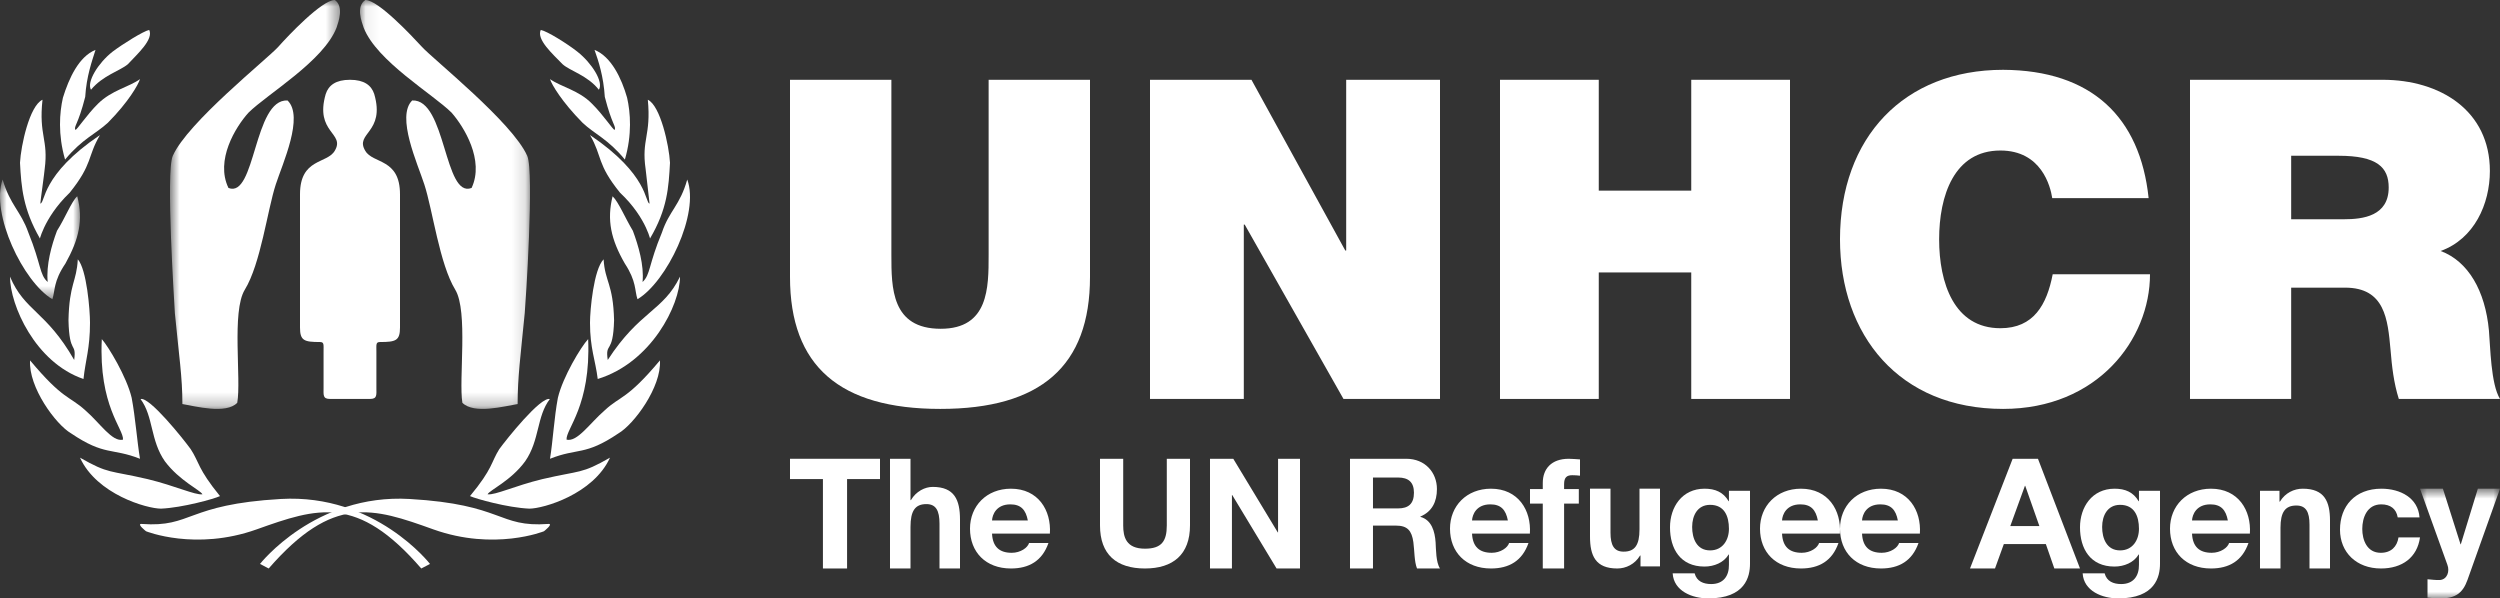 <svg width="188" height="45" viewBox="0 0 188 45" fill="none" xmlns="http://www.w3.org/2000/svg">
<rect x="0" y="0" width="188" height="45" fill="#333333" stroke="none"/>
<path fill-rule="evenodd" clip-rule="evenodd" d="M27.823 30C28.377 30 28.305 29.704 28.305 29.149V26.453C28.305 25.896 28.251 25.72 28.587 25.72C29.759 25.72 30.08 25.617 30.08 24.631V14.613C30.08 11.884 28.041 12.336 27.468 11.339C26.651 9.991 28.994 9.991 28.142 7.071C27.925 6.408 27.377 6 26.319 6C25.259 6 24.709 6.408 24.494 7.071C23.645 9.991 25.99 9.991 25.173 11.339C24.595 12.336 22.56 11.884 22.56 14.613V24.631C22.56 25.617 22.875 25.72 24.053 25.72C24.383 25.72 24.332 25.896 24.332 26.453V29.149C24.332 29.704 24.261 30 24.817 30H27.823Z" fill="white"/>
<mask id="mask0_6451_37985" style="mask-type:luminance" maskUnits="userSpaceOnUse" x="12" y="0" width="14" height="31">
<path fill-rule="evenodd" clip-rule="evenodd" d="M12.784 0H25.568V30.75H12.784V0Z" fill="white"/>
</mask>
<g mask="url(#mask0_6451_37985)">
<path fill-rule="evenodd" clip-rule="evenodd" d="M18.691 8.468C17.715 9.543 16.173 12.051 17.18 14.134C19.227 14.949 19.07 7.426 21.622 7.555C22.883 8.761 21.244 12.311 20.738 13.872C20.109 15.799 19.606 19.834 18.409 21.787C17.404 23.417 18.157 28.532 17.841 30.29C16.994 31.169 14.692 30.548 13.717 30.384C13.717 28.367 13.462 26.772 13.15 23.546C13.12 22.896 12.457 12.93 12.992 11.724C14.095 9.215 20.109 4.429 20.931 3.516C21.651 2.702 24.202 -0 25.18 -0C25.87 0.489 25.462 1.628 25.307 2.084C24.33 4.593 20.109 7.067 18.691 8.468Z" fill="white"/>
</g>
<mask id="mask1_6451_37985" style="mask-type:luminance" maskUnits="userSpaceOnUse" x="27" y="0" width="13" height="31">
<path fill-rule="evenodd" clip-rule="evenodd" d="M27.072 0H39.856V30.75H27.072V0Z" fill="white"/>
</mask>
<g mask="url(#mask1_6451_37985)">
<path fill-rule="evenodd" clip-rule="evenodd" d="M33.956 8.468C34.898 9.543 36.442 12.051 35.464 14.134C33.389 14.949 33.548 7.426 30.996 7.555C29.772 8.761 31.406 12.311 31.91 13.872C32.54 15.799 33.044 19.834 34.236 21.787C35.215 23.417 34.487 28.532 34.771 30.29C35.654 31.169 37.917 30.548 38.925 30.384C38.925 28.367 39.146 26.772 39.46 23.546C39.522 22.896 40.183 12.93 39.649 11.724C38.549 9.215 32.54 4.429 31.722 3.516C30.969 2.702 28.448 -0 27.472 -0C26.753 0.489 27.192 1.628 27.348 2.084C28.325 4.593 32.54 7.067 33.956 8.468Z" fill="white"/>
</g>
<path fill-rule="evenodd" clip-rule="evenodd" d="M9.616 4.828C9.035 5.326 7.731 5.667 6.842 6.75C6.501 6.163 7.389 4.735 8.451 3.897C9.237 3.303 10.78 2.342 11.221 2.25C11.565 2.964 10.334 4.053 9.616 4.828Z" fill="white"/>
<path fill-rule="evenodd" clip-rule="evenodd" d="M8.114 9.229C7.183 10.085 6.185 10.438 4.894 12C4.347 10.119 4.477 8.463 4.732 7.347C5.185 5.885 5.925 4.258 7.183 3.75C6.925 4.579 6.503 5.724 6.408 7.286C5.863 9.42 5.537 9.483 5.668 9.77C5.794 9.77 6.503 8.654 7.374 7.795C8.406 6.778 9.691 6.553 10.528 5.949C10.403 6.361 9.663 7.666 8.114 9.229Z" fill="white"/>
<path fill-rule="evenodd" clip-rule="evenodd" d="M3.004 17.937C1.734 15.722 1.603 14.109 1.504 12.24C1.571 10.946 2.221 7.942 3.196 7.5C2.903 10.218 3.655 10.471 3.359 12.716C3.359 12.842 3.032 15.184 3.032 15.31C3.423 15.248 3.067 13.158 7.52 10.154C6.549 11.799 7 12.305 5.243 14.489C3.196 16.45 2.903 18.376 3.004 17.937Z" fill="white"/>
<mask id="mask2_6451_37985" style="mask-type:luminance" maskUnits="userSpaceOnUse" x="0" y="13" width="7" height="10">
<path fill-rule="evenodd" clip-rule="evenodd" d="M0 13.5H6.016V22.5H0V13.5Z" fill="white"/>
</mask>
<g mask="url(#mask2_6451_37985)">
<path fill-rule="evenodd" clip-rule="evenodd" d="M4.921 19.816C3.999 21.175 4.158 21.854 3.937 22.5C1.748 21.206 -0.72 16.059 0.196 13.5C0.769 15.441 1.559 15.862 2.13 17.482C3.113 19.911 2.957 20.654 3.588 21.206C3.46 19.943 3.872 18.453 4.288 17.352C4.89 16.413 5.36 15.182 5.808 14.76C6.281 16.545 5.932 18 4.921 19.816Z" fill="white"/>
</g>
<path fill-rule="evenodd" clip-rule="evenodd" d="M6.768 24.271C6.768 26.211 6.43 27.07 6.278 28.5C2.645 27.261 0.752 22.935 0.752 20.804C1.853 23.412 3.469 23.379 5.579 27.07C5.761 25.669 5.21 26.719 5.15 24.08C5.21 21.312 5.761 21.215 5.85 19.5C6.525 20.262 6.768 23.318 6.768 24.271Z" fill="white"/>
<path fill-rule="evenodd" clip-rule="evenodd" d="M9.901 29.914C10.185 31.419 10.307 33.194 10.528 34.5C8.407 33.664 7.873 34.298 5.349 32.591C4.192 31.921 2.133 29.113 2.262 27.102C4.756 30.082 5.192 29.749 6.41 30.851C7.532 31.823 8.435 33.261 9.251 33.062C9.31 32.258 7.408 30.517 7.656 25.5C8.155 26.066 9.528 28.341 9.901 29.914Z" fill="white"/>
<path fill-rule="evenodd" clip-rule="evenodd" d="M14.342 33.778C15.001 34.785 14.846 35.222 16.544 37.306C16.131 37.508 13.716 38.181 12.108 38.25C11.044 38.25 7.272 37.173 6.016 34.416C8.183 35.659 8.216 35.357 11.105 36.03C13.181 36.534 14.657 37.239 15.223 37.173C15.098 36.871 13.497 36.163 12.396 34.685C11.293 33.104 11.546 31.322 10.569 30.009C11.231 29.807 13.808 33.038 14.342 33.778Z" fill="white"/>
<path fill-rule="evenodd" clip-rule="evenodd" d="M42.305 4.828C42.851 5.326 44.182 5.667 45.035 6.75C45.409 6.163 44.492 4.735 43.431 3.897C42.686 3.303 41.147 2.342 40.666 2.25C40.327 2.964 41.554 4.053 42.305 4.828Z" fill="white"/>
<path fill-rule="evenodd" clip-rule="evenodd" d="M43.806 9.229C44.708 10.085 45.708 10.438 46.991 12C47.541 10.119 47.411 8.463 47.158 7.347C46.74 5.885 45.964 4.258 44.708 3.75C45 4.579 45.385 5.724 45.481 7.286C46.028 9.42 46.351 9.483 46.222 9.77C46.094 9.77 45.385 8.654 44.513 7.795C43.518 6.778 42.226 6.553 41.36 5.949C41.489 6.361 42.261 7.666 43.806 9.229Z" fill="white"/>
<path fill-rule="evenodd" clip-rule="evenodd" d="M48.88 17.937C50.187 15.722 50.281 14.109 50.384 12.24C50.315 10.946 49.662 7.942 48.716 7.5C48.976 10.218 48.225 10.471 48.551 12.716C48.551 12.842 48.847 15.184 48.847 15.31C48.487 15.248 48.812 13.158 44.368 10.154C45.318 11.799 44.858 12.305 46.625 14.489C48.716 16.45 48.976 18.376 48.88 17.937Z" fill="white"/>
<path fill-rule="evenodd" clip-rule="evenodd" d="M46.986 19.816C47.878 21.175 47.718 21.854 47.939 22.5C50.129 21.206 52.632 16.059 51.68 13.5C51.141 15.441 50.318 15.862 49.779 17.482C48.765 19.911 48.921 20.654 48.32 21.206C48.445 19.943 48.002 18.453 47.59 17.352C47.02 16.413 46.514 15.182 46.067 14.76C45.624 16.545 45.939 18 46.986 19.816Z" fill="white"/>
<path fill-rule="evenodd" clip-rule="evenodd" d="M44.368 24.271C44.368 26.211 44.775 27.07 44.949 28.5C48.985 27.261 51.136 22.935 51.136 20.804C49.869 23.412 48.092 23.379 45.702 27.07C45.496 25.669 46.109 26.719 46.179 24.08C46.109 21.312 45.496 21.215 45.391 19.5C44.643 20.262 44.368 23.318 44.368 24.271Z" fill="white"/>
<path fill-rule="evenodd" clip-rule="evenodd" d="M41.953 29.914C41.67 31.419 41.577 33.194 41.36 34.5C43.45 33.664 43.98 34.298 46.505 32.591C47.66 31.921 49.752 29.113 49.627 27.102C47.13 30.082 46.663 29.749 45.48 30.851C44.354 31.823 43.418 33.261 42.605 33.062C42.544 32.258 44.446 30.517 44.229 25.5C43.698 26.066 42.325 28.341 41.953 29.914Z" fill="white"/>
<path fill-rule="evenodd" clip-rule="evenodd" d="M37.544 33.778C36.913 34.785 37.07 35.222 35.344 37.306C35.783 37.508 38.173 38.181 39.809 38.25C40.845 38.25 44.618 37.173 45.872 34.416C43.708 35.659 43.673 35.357 40.783 36.03C38.707 36.534 37.262 37.239 36.667 37.173C36.79 36.871 38.422 36.163 39.496 34.685C40.594 33.104 40.343 31.322 41.347 30.009C40.659 29.807 38.081 33.038 37.544 33.778Z" fill="white"/>
<path fill-rule="evenodd" clip-rule="evenodd" d="M20.205 42.75L19.552 42.408C19.552 42.408 23.697 37.112 30.799 37.523C37.906 37.933 37.418 39.677 41.229 39.401C41.654 39.368 40.905 39.951 40.905 39.951C40.905 39.951 37.188 41.45 32.592 39.811C28.027 38.172 25.059 37.179 20.205 42.75Z" fill="white"/>
<path fill-rule="evenodd" clip-rule="evenodd" d="M31.679 42.75L32.336 42.408C32.336 42.408 28.227 37.112 21.121 37.523C13.982 37.933 14.471 39.677 10.658 39.401C10.233 39.368 10.982 39.951 10.982 39.951C10.982 39.951 14.696 41.45 19.295 39.811C23.889 38.172 26.858 37.179 31.679 42.75Z" fill="white"/>
<path fill-rule="evenodd" clip-rule="evenodd" d="M81.968 20.829C81.968 27.533 78.262 30.75 70.708 30.75C63.151 30.75 59.408 27.533 59.408 20.829V6H67.032V19.17C67.032 21.64 67.032 24.724 70.741 24.724C74.345 24.724 74.345 21.64 74.345 19.17V6H81.968V20.829Z" fill="white"/>
<path fill-rule="evenodd" clip-rule="evenodd" d="M86.48 6H94.11L101.166 18.84H101.233V6H108.288V30H101.03L93.603 16.891H93.534V30H86.48V6Z" fill="white"/>
<path fill-rule="evenodd" clip-rule="evenodd" d="M112.8 6H120.227V14.336H127.182V6H134.608V30H127.182V20.488H120.227V30H112.8V6Z" fill="white"/>
<path fill-rule="evenodd" clip-rule="evenodd" d="M154.328 14.898C154.192 14.01 153.515 11.319 150.429 11.319C146.94 11.319 145.823 14.725 145.823 17.999C145.823 21.27 146.94 24.682 150.429 24.682C152.939 24.682 153.921 22.908 154.363 20.625H161.68C161.68 25.533 157.716 30.75 150.634 30.75C142.808 30.75 138.368 25.192 138.368 17.999C138.368 10.328 143.181 5.25 150.634 5.25C157.274 5.282 160.936 8.795 161.577 14.898H154.328Z" fill="white"/>
<path fill-rule="evenodd" clip-rule="evenodd" d="M164.688 30H172.296V21.631H176.347C179.353 21.631 179.559 24.018 179.768 26.305C179.87 27.548 180.008 28.792 180.391 30H188C187.306 28.891 187.274 26.035 187.168 24.859C186.891 21.867 185.613 19.648 183.536 18.874C186.062 17.966 187.239 15.345 187.239 12.857C187.239 8.318 183.5 6 179.18 6H164.688V30ZM172.296 11.713H175.86C178.766 11.713 179.63 12.587 179.63 14.102C179.63 16.25 177.691 16.488 176.275 16.488H172.296V11.713Z" fill="white"/>
<path fill-rule="evenodd" clip-rule="evenodd" d="M61.884 36.026H59.408V34.5H66.176V36.026H63.7V42.75H61.884V36.026Z" fill="white"/>
<path fill-rule="evenodd" clip-rule="evenodd" d="M66.928 34.5H68.47V37.608H68.501C68.894 36.938 69.566 36.615 70.141 36.615C71.779 36.615 72.192 37.597 72.192 39.075V42.75H70.65V39.375C70.65 38.393 70.38 37.908 69.664 37.908C68.828 37.908 68.47 38.405 68.47 39.618V42.75H66.928V34.5Z" fill="white"/>
<path fill-rule="evenodd" clip-rule="evenodd" d="M77.293 39.138C77.142 38.345 76.78 37.928 75.976 37.928C74.927 37.928 74.623 38.699 74.601 39.138H77.293ZM74.601 40.129C74.647 41.12 75.16 41.571 76.081 41.571C76.747 41.571 77.281 41.187 77.386 40.833H78.844C78.377 42.178 77.386 42.75 76.022 42.75C74.124 42.75 72.944 41.516 72.944 39.755C72.944 38.048 74.193 36.75 76.022 36.75C78.075 36.75 79.066 38.378 78.951 40.129H74.601Z" fill="white"/>
<path fill-rule="evenodd" clip-rule="evenodd" d="M89.488 39.512C89.488 41.691 88.221 42.75 86.099 42.75C83.966 42.75 82.72 41.701 82.72 39.512V34.5H84.465V39.512C84.465 40.392 84.688 41.261 86.099 41.261C87.343 41.261 87.743 40.708 87.743 39.512V34.5H89.488V39.512Z" fill="white"/>
<path fill-rule="evenodd" clip-rule="evenodd" d="M90.992 34.5H92.743L96.088 40.035H96.11V34.5H97.76V42.75H95.998L92.664 37.228H92.641V42.75H90.992V34.5Z" fill="white"/>
<path fill-rule="evenodd" clip-rule="evenodd" d="M101.52 42.75H103.248V39.525H104.975C105.844 39.525 106.164 39.907 106.285 40.772C106.373 41.432 106.351 42.23 106.56 42.75H108.288C107.98 42.286 107.99 41.315 107.958 40.797C107.903 39.965 107.662 39.099 106.813 38.868V38.844C107.682 38.475 108.057 37.745 108.057 36.776C108.057 35.529 107.166 34.5 105.756 34.5H101.52V42.75ZM103.248 35.91H105.14C105.91 35.91 106.329 36.257 106.329 37.053C106.329 37.886 105.91 38.232 105.14 38.232H103.248V35.91Z" fill="white"/>
<path fill-rule="evenodd" clip-rule="evenodd" d="M115.047 40.128C115.164 38.378 114.172 36.75 112.12 36.75C110.288 36.75 109.04 38.048 109.04 39.754C109.04 41.516 110.219 42.75 112.12 42.75C113.485 42.75 114.475 42.177 114.943 40.832H113.485C113.378 41.186 112.842 41.57 112.179 41.57C111.257 41.57 110.743 41.12 110.697 40.128H115.047ZM110.697 39.138C110.72 38.699 111.022 37.928 112.073 37.928C112.878 37.928 113.24 38.345 113.392 39.138H110.697Z" fill="white"/>
<path fill-rule="evenodd" clip-rule="evenodd" d="M116.017 37.873H115.056V36.776H116.017V36.314C116.017 35.263 116.66 34.5 117.97 34.5C118.253 34.5 118.547 34.535 118.816 34.547V35.772C118.626 35.749 118.434 35.736 118.229 35.736C117.801 35.736 117.62 35.921 117.62 36.418V36.776H118.727V37.873H117.62V42.75H116.017V37.873Z" fill="white"/>
<path fill-rule="evenodd" clip-rule="evenodd" d="M124.832 42.592H123.366V41.777H123.333C122.942 42.432 122.27 42.75 121.619 42.75C119.981 42.75 119.568 41.788 119.568 40.343V36.75H121.109V40.048C121.109 41.01 121.38 41.484 122.097 41.484C122.932 41.484 123.29 40.998 123.29 39.812V36.75H124.832V42.592Z" fill="white"/>
<path fill-rule="evenodd" clip-rule="evenodd" d="M131.6 36.908H130.016V37.691H129.994C129.595 37.01 128.986 36.75 128.187 36.75C126.487 36.75 125.584 38.133 125.584 39.654C125.584 41.265 126.358 42.605 128.176 42.605C128.903 42.605 129.631 42.309 129.994 41.697H130.016V42.469C130.029 43.309 129.606 43.921 128.681 43.921C128.095 43.921 127.59 43.716 127.437 43.115H125.784C125.865 44.453 127.26 45 128.458 45C131.249 45 131.6 43.365 131.6 42.4V36.908ZM128.598 41.39C127.578 41.39 127.25 40.472 127.25 39.632C127.25 38.759 127.659 37.964 128.598 37.964C129.677 37.964 130.016 38.814 130.016 39.767C130.016 40.608 129.548 41.39 128.598 41.39Z" fill="white"/>
<path fill-rule="evenodd" clip-rule="evenodd" d="M138.359 40.128C138.475 38.378 137.484 36.75 135.431 36.75C133.6 36.75 132.352 38.048 132.352 39.754C132.352 41.516 133.531 42.75 135.431 42.75C136.796 42.75 137.787 42.177 138.253 40.832H136.796C136.689 41.186 136.154 41.57 135.489 41.57C134.568 41.57 134.055 41.12 134.009 40.128H138.359ZM134.009 39.138C134.031 38.699 134.335 37.928 135.384 37.928C136.189 37.928 136.551 38.345 136.702 39.138H134.009Z" fill="white"/>
<path fill-rule="evenodd" clip-rule="evenodd" d="M144.375 40.128C144.492 38.378 143.5 36.75 141.448 36.75C139.616 36.75 138.368 38.048 138.368 39.754C138.368 41.516 139.546 42.75 141.448 42.75C142.812 42.75 143.803 42.177 144.272 40.832H142.812C142.707 41.186 142.17 41.57 141.505 41.57C140.584 41.57 140.071 41.12 140.025 40.128H144.375ZM140.025 39.138C140.048 38.699 140.35 37.928 141.401 37.928C142.206 37.928 142.569 38.345 142.718 39.138H140.025Z" fill="white"/>
<path fill-rule="evenodd" clip-rule="evenodd" d="M148.144 42.75H150.024L150.689 40.912H153.847L154.486 42.75H156.416L153.255 34.5H151.351L148.144 42.75ZM152.274 36.533H152.297L153.362 39.561H151.173L152.274 36.533Z" fill="white"/>
<path fill-rule="evenodd" clip-rule="evenodd" d="M162.432 36.908H160.85V37.691H160.826C160.427 37.01 159.817 36.75 159.02 36.75C157.319 36.75 156.416 38.133 156.416 39.654C156.416 41.265 157.191 42.605 159.007 42.605C159.734 42.605 160.463 42.309 160.826 41.697H160.85V42.469C160.86 43.309 160.439 43.921 159.512 43.921C158.927 43.921 158.422 43.716 158.269 43.115H156.615C156.698 44.453 158.095 45 159.29 45C162.079 45 162.432 43.365 162.432 42.4V36.908ZM159.43 41.39C158.41 41.39 158.081 40.472 158.081 39.632C158.081 38.759 158.492 37.964 159.43 37.964C160.509 37.964 160.85 38.814 160.85 39.767C160.85 40.608 160.379 41.39 159.43 41.39Z" fill="white"/>
<path fill-rule="evenodd" clip-rule="evenodd" d="M169.191 40.128C169.307 38.378 168.317 36.75 166.264 36.75C164.431 36.75 163.184 38.048 163.184 39.754C163.184 41.516 164.361 42.75 166.264 42.75C167.628 42.75 168.62 42.177 169.085 40.832H167.628C167.523 41.186 166.986 41.57 166.321 41.57C165.401 41.57 164.886 41.12 164.84 40.128H169.191ZM164.84 39.138C164.862 38.699 165.167 37.928 166.216 37.928C167.021 37.928 167.384 38.345 167.534 39.138H164.84Z" fill="white"/>
<path fill-rule="evenodd" clip-rule="evenodd" d="M169.952 36.907H171.417V37.721H171.451C171.841 37.066 172.514 36.75 173.165 36.75C174.803 36.75 175.216 37.711 175.216 39.156V42.75H173.674V39.45C173.674 38.489 173.404 38.015 172.688 38.015C171.852 38.015 171.493 38.501 171.493 39.687V42.75H169.952V36.907Z" fill="white"/>
<path fill-rule="evenodd" clip-rule="evenodd" d="M180.308 38.908C180.203 38.269 179.765 37.928 179.07 37.928C177.997 37.928 177.643 38.94 177.643 39.776C177.643 40.592 177.985 41.571 179.034 41.571C179.812 41.571 180.261 41.109 180.367 40.414H181.984C181.772 41.923 180.65 42.75 179.047 42.75C177.207 42.75 175.968 41.538 175.968 39.832C175.968 38.06 177.1 36.75 179.082 36.75C180.521 36.75 181.843 37.454 181.948 38.908H180.308Z" fill="white"/>
<mask id="mask3_6451_37985" style="mask-type:luminance" maskUnits="userSpaceOnUse" x="181" y="36" width="7" height="9">
<path fill-rule="evenodd" clip-rule="evenodd" d="M181.984 36.75H188V45H181.984V36.75Z" fill="white"/>
</mask>
<g mask="url(#mask3_6451_37985)">
<path fill-rule="evenodd" clip-rule="evenodd" d="M185.552 43.618C185.201 44.598 184.645 45 183.535 45C183.206 45 182.879 44.977 182.549 44.942V43.56C182.856 43.584 183.172 43.632 183.49 43.618C184.044 43.56 184.227 42.959 184.044 42.474L181.984 36.75H183.706L185.031 40.928H185.054L186.334 36.75H188L185.552 43.618Z" fill="white"/>
</g>
</svg>
